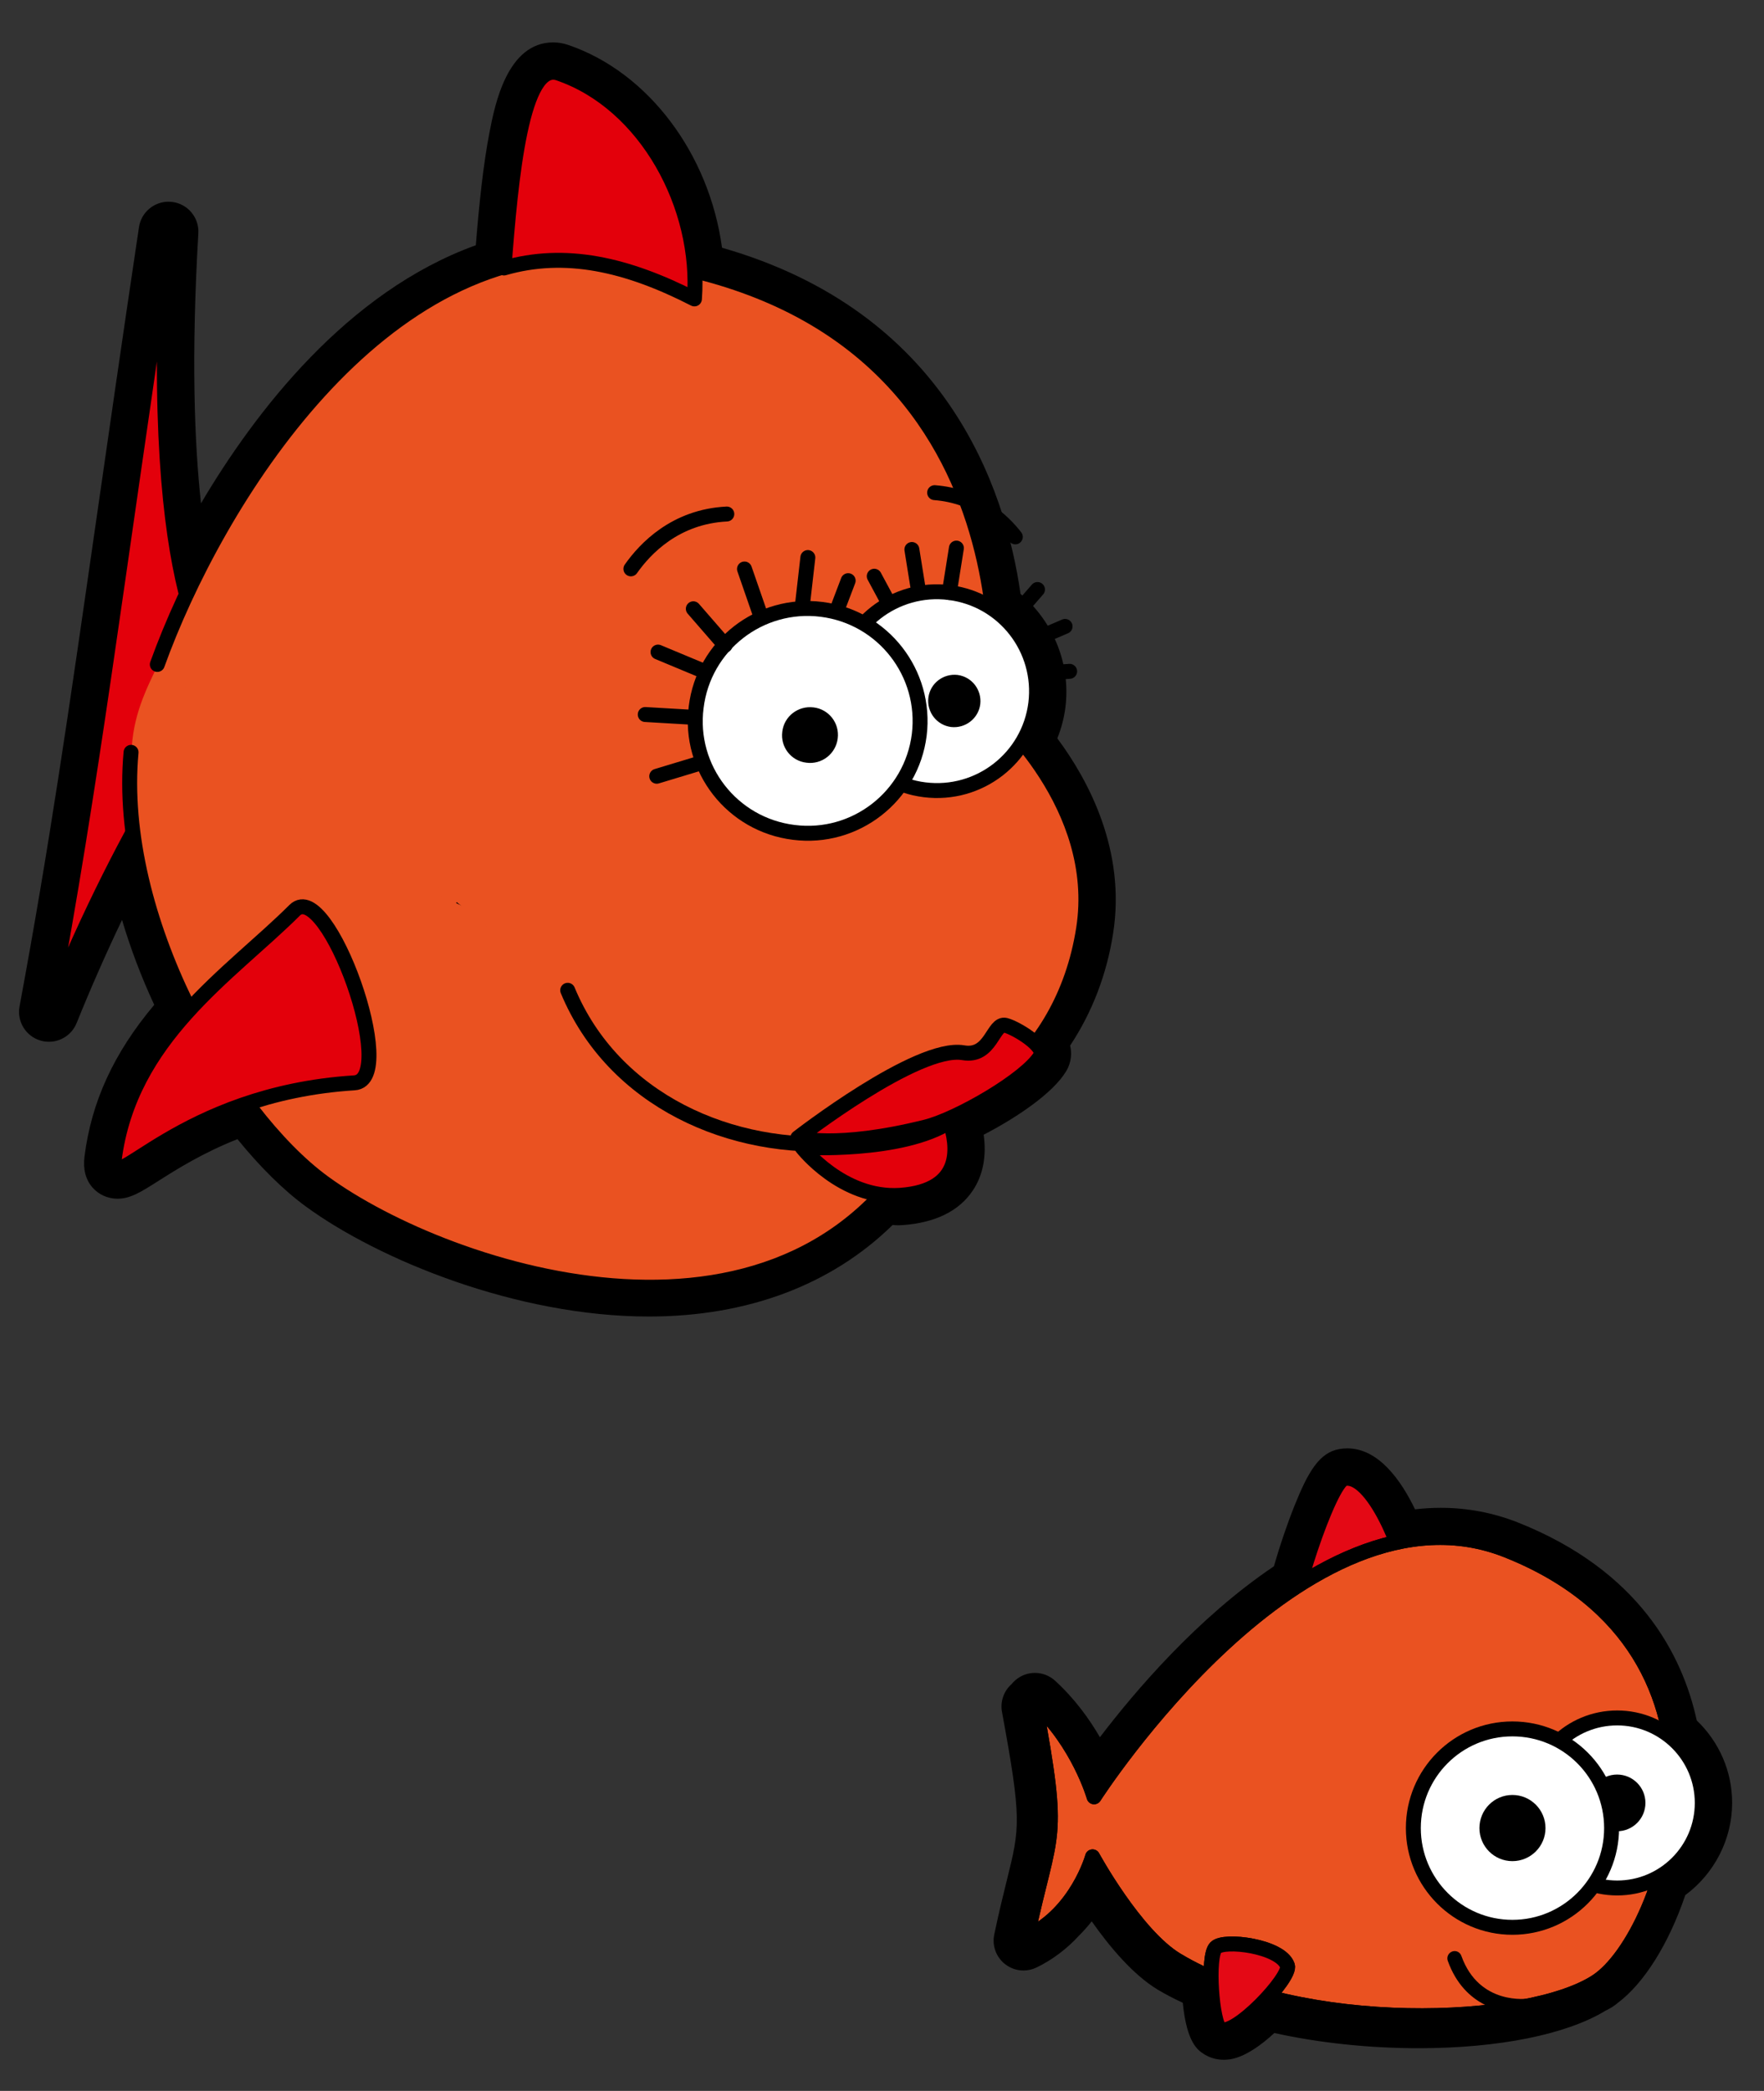 <?xml version="1.0" encoding="utf-8"?>
<!-- Generator: Adobe Illustrator 15.0.0, SVG Export Plug-In . SVG Version: 6.00 Build 0)  -->
<!DOCTYPE svg PUBLIC "-//W3C//DTD SVG 1.1//EN" "http://www.w3.org/Graphics/SVG/1.1/DTD/svg11.dtd">
<svg version="1.1" id="Ebene_1" xmlns="http://www.w3.org/2000/svg" xmlns:xlink="http://www.w3.org/1999/xlink" x="0px" y="0px"
	 width="328.595px" height="389.433px" viewBox="0 0 328.595 389.433" enable-background="new 0 0 328.595 389.433"
	 xml:space="preserve">
<rect x="0" y="0" width="328.595" height="389.433" fill="#333333" stroke="none"/>
<g>
	<g>
		<path d="M227.926,380.852c-0.744,0-1.427-0.182-2.032-0.54c-0.725-0.452-2.435-1.521-2.936-9.158
			c-2.239-0.974-4.166-1.946-5.854-2.954c-5.321-3.217-10.503-10.309-13.715-15.313c-1.076,1.825-2.514,3.825-4.403,5.702
			c-2.082,2.273-4.477,4.075-7.12,5.357c-0.386,0.188-0.801,0.279-1.214,0.279c-0.61,0-1.215-0.2-1.714-0.59
			c-0.837-0.654-1.228-1.728-1.009-2.767c0.897-4.253,1.706-7.517,2.356-10.139c2.464-9.94,2.908-11.731-0.902-32.385
			c-0.195-1.058,0.237-2.12,1.085-2.744c0.237-0.356,0.558-0.66,0.948-0.88c0.428-0.241,0.898-0.359,1.367-0.359
			c0.678,0,1.35,0.247,1.875,0.727c4.921,4.487,8.036,9.843,9.826,13.692c5.671-7.875,18.787-24.534,35.21-35.303
			c1.086-3.937,2.598-8.449,4.035-12.027c2.795-6.956,4.414-8.503,6.265-8.825c0.306-0.055,0.636-0.085,0.965-0.085
			c5.114,0,8.956,6.976,10.946,11.618c2.2-0.36,4.375-0.542,6.493-0.542c4.608,0,9.109,0.859,13.378,2.554
			c21.959,8.744,29.418,24.04,31.746,35.713c4.05,3.557,6.352,8.568,6.352,13.911c0,6.154-3.154,11.972-8.302,15.435
			c-2.859,8.835-7.412,16.316-12.009,19.676c-0.134,0.12-0.296,0.258-0.493,0.391c-0.405,0.291-0.8,0.488-1.12,0.648
			c-0.081,0.04-0.162,0.08-0.242,0.122c-6.845,4.218-19.022,6.635-33.433,6.635c-9.597,0-19.148-1.067-27.738-3.093
			C233.897,378.217,230.575,380.852,227.926,380.852z"/>
		<path d="M250.96,275.323c3.489,0,7.162,6.495,9.217,11.997c2.717-0.595,5.461-0.922,8.222-0.922c4.097,0,8.229,0.721,12.352,2.357
			c19.376,7.716,27.8,20.997,30.224,34.626c3.685,2.891,6.118,7.347,6.118,12.412c0,5.825-3.194,10.867-7.867,13.628
			c-2.771,9.064-7.228,16.259-11.305,19.237c0,0,0,0-0.02,0c-0.132,0.109-0.272,0.261-0.414,0.348
			c-0.349,0.261-0.782,0.435-1.175,0.651c-6.606,4.104-18.759,6.26-32.037,6.26c-9.504,0-19.586-1.104-28.618-3.39
			c-2.702,2.855-5.987,5.541-7.732,5.541c-0.234,0-0.441-0.049-0.615-0.151c-0.87-0.544-1.522-4.781-1.663-8.65
			c-2.555-1.043-4.967-2.173-7.118-3.457c-7.011-4.238-14.14-16.497-15.435-18.78c-0.716,1.979-2.531,6.087-6.117,9.63
			c-1.663,1.826-3.729,3.521-6.327,4.782c4.349-20.606,6.391-16.911,1.468-43.603c0.392,0.369,0.642,0.781,1.01,1.173
			c-0.129-0.651-0.217-1.217-0.346-1.869c8.128,7.412,11.02,17.52,11.02,17.52s16.443-25.497,38.299-39.43
			c2.066-7.847,6.369-19.52,8.369-19.867C250.635,275.337,250.797,275.322,250.96,275.323 M250.96,269.758
			c-0.493,0-0.989,0.045-1.474,0.132c-3.708,0.645-5.795,4.196-8.337,10.523c-1.353,3.366-2.768,7.536-3.853,11.317
			c-14.18,9.539-25.839,23.212-32.405,31.833c-1.963-3.389-4.692-7.188-8.357-10.531c-1.051-0.958-2.395-1.453-3.751-1.453
			c-0.936,0-1.877,0.235-2.732,0.718c-0.633,0.357-1.174,0.824-1.61,1.368c-1.444,1.272-2.152,3.232-1.792,5.185
			c3.701,20.063,3.333,21.548,0.938,31.21c-0.655,2.644-1.471,5.934-2.378,10.233c-0.438,2.078,0.344,4.226,2.018,5.533
			c0.998,0.78,2.208,1.181,3.428,1.181c0.826,0,1.656-0.184,2.428-0.558c2.942-1.428,5.604-3.424,7.914-5.935
			c0.875-0.872,1.661-1.769,2.365-2.663c3.334,4.74,7.695,9.941,12.293,12.721c1.408,0.841,2.95,1.648,4.669,2.446
			c0.757,7.564,2.848,8.872,4.04,9.617c0.038,0.023,0.077,0.048,0.116,0.07c1.025,0.606,2.218,0.928,3.45,0.928
			c1.064,0,4.044,0,9.452-4.981c8.406,1.855,17.636,2.83,26.898,2.83c14.85,0,27.516-2.548,34.804-6.993
			c0.037-0.02,0.076-0.038,0.113-0.057c0.362-0.181,0.895-0.446,1.47-0.855c0.272-0.187,0.495-0.369,0.659-0.512
			c4.92-3.658,9.553-11.071,12.606-20.095c5.433-4.026,8.729-10.423,8.729-17.177c0-5.834-2.378-11.32-6.593-15.355
			c-2.664-12.237-10.699-27.87-33.255-36.853c-4.603-1.827-9.45-2.752-14.411-2.752c-1.581,0-3.19,0.094-4.816,0.281
			c-2.593-5.391-6.782-11.355-12.623-11.357l0,0C250.961,269.758,250.96,269.758,250.96,269.758L250.96,269.758z"/>
	</g>
	<g>
		
			<path fill="none" stroke="#000000" stroke-width="2.782" stroke-linecap="round" stroke-linejoin="round" stroke-miterlimit="10" d="
			M297.488,369.007c12.922-8.543,30.952-61.254-16.736-80.251c-37.865-15.085-76.948,45.907-76.948,45.907
			s-2.892-10.107-11.02-17.52c4.934,26.649,2.912,22.953-1.457,43.56c9.303-4.413,12.194-14.867,12.194-14.867
			s7.944,14.585,15.683,19.236C242.146,378.919,284.718,377.483,297.488,369.007z"/>
		
			<path fill="none" stroke="#000000" stroke-width="2.782" stroke-linecap="round" stroke-linejoin="round" stroke-miterlimit="10" d="
			M227.312,377.918c-1.555-0.956-2.489-13.52-0.848-15.171c1.521-1.609,12.041-0.305,13.347,3.347
			C240.593,368.225,229.941,379.506,227.312,377.918z"/>
		
			<path fill="#E40915" stroke="#000000" stroke-width="2.782" stroke-linecap="round" stroke-linejoin="round" stroke-miterlimit="10" d="
			M250.472,275.366c5.803-1.022,12.292,16.976,11.313,19.258c-0.934,2.108-18.313,10.368-20.715,7.521
			C239.669,300.516,247.56,275.865,250.472,275.366z"/>
		
			<path fill="#EA5221" stroke="#000000" stroke-width="2.782" stroke-linecap="round" stroke-linejoin="round" stroke-miterlimit="10" d="
			M297.488,369.007c12.922-8.543,30.952-61.254-16.736-80.251c-37.865-15.085-76.948,45.907-76.948,45.907
			s-2.892-10.107-11.02-17.52c4.934,26.649,2.912,22.953-1.457,43.56c9.303-4.413,12.194-14.867,12.194-14.867
			s7.944,14.585,15.683,19.236C242.146,378.919,284.718,377.483,297.488,369.007z"/>
		
			<path fill="none" stroke="#000000" stroke-width="2.782" stroke-linecap="round" stroke-linejoin="round" stroke-miterlimit="10" d="
			M297.488,369.007c12.922-8.543,30.952-61.254-16.736-80.251c-37.865-15.085-76.948,45.907-76.948,45.907
			s-2.892-10.107-11.02-17.52c4.934,26.649,2.912,22.953-1.457,43.56c9.303-4.413,12.194-14.867,12.194-14.867
			s7.944,14.585,15.683,19.236C242.146,378.919,284.718,377.483,297.488,369.007z"/>
		
			<path fill="none" stroke="#000000" stroke-width="2.782" stroke-linecap="round" stroke-linejoin="round" stroke-miterlimit="10" d="
			M227.312,377.918c-1.555-0.956-2.489-13.52-0.848-15.171c1.521-1.609,12.041-0.305,13.347,3.347
			C240.593,368.225,229.941,379.506,227.312,377.918z"/>
		<path d="M283.631,375.006c-3.358,0-10.803-1.064-13.943-9.803c-0.25-0.718,0.119-1.479,0.837-1.739
			c0.695-0.239,1.466,0.108,1.705,0.848c3.337,9.26,12.282,7.956,12.674,7.912c0.728-0.13,1.433,0.392,1.554,1.108
			c0.109,0.738-0.381,1.435-1.12,1.564C285.305,374.896,284.641,375.006,283.631,375.006z"/>
		
			<path fill="#FFFFFF" stroke="#000000" stroke-width="2.782" stroke-linecap="round" stroke-linejoin="round" stroke-miterlimit="10" d="
			M317.094,335.794c0,8.759-7.118,15.845-15.846,15.845c-8.76,0-15.867-7.086-15.867-15.845c0-8.738,7.107-15.825,15.867-15.825
			C309.976,319.969,317.094,327.056,317.094,335.794z"/>
		<path d="M306.508,335.794c0,2.912-2.357,5.281-5.28,5.281c-2.913,0-5.271-2.369-5.271-5.281c0-2.913,2.358-5.282,5.271-5.282
			C304.15,330.512,306.508,332.881,306.508,335.794z"/>
		
			<path fill="#FFFFFF" stroke="#000000" stroke-width="2.782" stroke-linecap="round" stroke-linejoin="round" stroke-miterlimit="10" d="
			M300.205,340.488c0,10.173-8.271,18.476-18.476,18.476c-10.194,0-18.454-8.303-18.454-18.476c0-10.216,8.26-18.477,18.454-18.477
			C291.934,322.012,300.205,330.272,300.205,340.488z"/>
		<path d="M287.892,340.488c0,3.391-2.761,6.151-6.163,6.151s-6.141-2.761-6.141-6.151c0-3.413,2.738-6.174,6.141-6.174
			S287.892,337.075,287.892,340.488z"/>
		
			<path fill="#E40915" stroke="#000000" stroke-width="2.782" stroke-linecap="round" stroke-linejoin="round" stroke-miterlimit="10" d="
			M227.312,377.918c-1.555-0.956-2.489-13.52-0.848-15.171c1.521-1.609,12.041-0.305,13.347,3.347
			C240.593,368.225,229.941,379.506,227.312,377.918z"/>
	</g>
</g>
<g>
	<g>
		<path d="M120.852,242.42c-23.982,0-49.056-10.331-62.203-19.931c-4.353-3.173-8.997-7.869-13.506-13.648
			c-7.833,2.856-13.394,6.387-17.165,8.781c-2.995,1.901-4.498,2.855-6.1,2.855c-0.999,0-1.9-0.398-2.539-1.121
			c-1.011-1.146-0.963-2.597-0.839-3.589c1.272-10.143,5.58-19.138,13.518-28.176c-3.833-7.936-6.701-16.158-8.462-24.213
			c-4.222,8.302-8.199,17.059-11.866,26.128c-0.435,1.074-1.471,1.74-2.579,1.74c-0.258,0-0.521-0.036-0.78-0.112
			c-1.372-0.4-2.217-1.775-1.956-3.18c5.599-30.112,9.188-55.081,14.154-89.64c2.285-15.895,4.874-33.911,8.109-55.593
			c0.206-1.375,1.388-2.372,2.749-2.372c0.096,0,0.192,0.005,0.29,0.015c1.48,0.154,2.578,1.445,2.49,2.93
			c-1.693,28.893-0.317,47.438,1.658,59.034c9.158-17.316,27.783-45.53,55.438-54.619c1.892-24.034,4.423-37.031,11.794-37.031
			c0.63,0,1.27,0.109,1.901,0.326c14.443,4.924,25.323,20.092,26.989,37.317c42.225,11.24,52.973,44.13,55.547,63.762
			c5.99,4.621,9.119,11.89,8.214,19.268c-0.289,2.268-0.947,4.46-1.962,6.546c6.517,8.26,13.181,20.733,10.851,35.542
			c-1.21,7.715-4.02,14.741-8.36,20.915c0.82,1.602,0.498,2.873-0.028,3.742c-2.229,3.729-9.725,8.633-16.1,11.717
			c0.792,3.148,0.999,7.05-1.182,10.334c-2.072,3.12-5.798,4.89-11.076,5.26c-0.17,0.013-0.344,0.019-0.517,0.019
			c-0.766,0-1.444-0.121-2.024-0.249C154.252,236.621,139.304,242.42,120.852,242.42z"/>
		<path d="M103.058,13.462c0.321,0,0.654,0.057,0.999,0.175c14.791,5.042,24.43,21.236,25.267,36.887
			c42.192,10.324,53.103,42.212,55.559,63.101c5.532,3.782,8.934,10.303,8.064,17.389c-0.337,2.652-1.238,5.042-2.533,7.195
			c5.74,6.868,13.835,19.541,11.434,34.8c-1.336,8.521-4.618,15.563-9.063,21.346c0.837,0.848,1.424,1.674,1.043,2.304
			c-2.522,4.217-14.53,11.194-20.682,12.977c-0.271,0.543-0.609,0.956-0.892,1.457c1.707-0.588,3.326-1.261,4.695-2.152
			c1.446,4.239,2.804,12.846-9.292,13.693c-0.109,0.008-0.216,0.012-0.322,0.012c-1.064,0-1.973-0.372-2.981-0.511
			c-11.727,12.837-27.488,17.504-43.501,17.504c-23.763,0-48.077-10.279-60.563-19.396c-4.651-3.391-9.532-8.521-14.162-14.693
			c-14.345,4.801-22.06,12.146-24.25,12.146c-0.556,0-0.756-0.474-0.617-1.583c1.478-11.781,7.228-20.606,14.085-28.062
			c-5.206-10.347-9.021-21.845-10.444-33.213c-4.76,8.759-10.238,19.889-15.792,33.626c8.151-43.843,11.912-75.838,22.28-145.331
			c-2.098,35.801,0.413,56.167,3.358,67.58c11.281-24.02,31.877-52.907,59.145-60.906C95.102,33.829,97.003,13.462,103.058,13.462
			 M85.765,168.574l-0.697-0.543l-0.097,0.174L85.765,168.574 M103.058,7.897c-8.606,0-10.887,11.688-11.861,16.68
			c-1.2,6.152-1.958,13.638-2.563,21.099c-23.983,8.669-41.103,30.999-51.191,48.07c-1.257-11.423-1.826-27.616-0.497-50.287
			c0.174-2.971-2.021-5.554-4.981-5.86c-0.194-0.021-0.388-0.03-0.58-0.03c-2.723,0-5.087,1.994-5.498,4.744
			c-3.236,21.689-5.826,39.709-8.111,55.608c-4.962,34.526-8.548,59.471-14.136,89.527c-0.522,2.81,1.168,5.558,3.912,6.359
			c0.519,0.151,1.043,0.224,1.56,0.224c2.216,0,4.29-1.332,5.158-3.48c2.666-6.592,5.496-13.016,8.464-19.217
			c1.57,5.302,3.581,10.614,5.997,15.817c-7.56,9.011-11.712,18.077-12.991,28.271c-0.295,2.362,0.214,4.306,1.514,5.778
			c1.157,1.31,2.842,2.062,4.625,2.062c2.41,0,4.36-1.238,7.591-3.289c3.357-2.132,8.173-5.189,14.763-7.807
			c4.266,5.249,8.636,9.555,12.779,12.575c13.497,9.854,39.235,20.464,63.84,20.464c18.395,0,34.026-5.883,45.42-17.049
			c0.333,0.034,0.688,0.055,1.063,0.055c0.239,0,0.48-0.009,0.727-0.026c6.168-0.433,10.609-2.618,13.184-6.496
			c1.877-2.827,2.55-6.405,1.992-10.344c6.126-3.174,12.916-7.731,15.366-11.829c0.504-0.833,1.266-2.563,0.735-4.768
			c4.119-6.227,6.808-13.231,8.007-20.875c2.44-15.503-4.625-28.599-10.39-36.35c0.752-1.873,1.258-3.814,1.511-5.805
			c0.982-8.001-2.191-15.862-8.365-21.1c-2.881-20.161-14.111-52.597-55.607-64.477c-2.371-17.487-13.727-32.684-28.642-37.769
			C104.939,8.058,103.996,7.897,103.058,7.897L103.058,7.897z"/>
	</g>
	<g>
		
			<path fill="#E3000B" stroke="#000000" stroke-width="2.782" stroke-linecap="round" stroke-linejoin="round" stroke-miterlimit="10" d="
			M40.78,124.363c0,0-13.487-11.216-9.39-81.23C21.022,112.625,17.262,144.621,9.11,188.463
			c15.509-38.322,30.541-57.188,30.541-57.188L40.78,124.363z"/>
		<path fill="#EA5221" d="M29.803,123.037c-2.662,5.499-5.13,10.303-5.314,17.389c5.879,13.977,56.309,35.148,56.309,35.148
			l8.987-15.868C89.785,159.706,44.02,123.428,29.803,123.037z"/>
		
			<path fill="#EA5221" stroke="#000000" stroke-width="2.782" stroke-linecap="round" stroke-linejoin="round" stroke-miterlimit="10" d="
			M24.413,140.122c-2.836,30.626,18.26,67.274,35.876,80.121c23.302,17.02,87.913,38.278,113.117-11.021"/>
		
			<path fill="#EA5221" stroke="#000000" stroke-width="2.782" stroke-linecap="round" stroke-linejoin="round" stroke-miterlimit="10" d="
			M29.304,123.753C40.14,93.692,70.722,43.59,113.542,47.807c81.719,7.999,71.633,84.815,71.633,84.815s20.281,17.433,16.672,40.387
			c-7.826,49.95-79.022,52.603-96.098,11.433"/>
		<g>
			
				<path fill="#FFFFFF" stroke="#000000" stroke-width="2.782" stroke-linecap="round" stroke-linejoin="round" stroke-miterlimit="10" d="
				M156.179,126.449c-1.282,10.15,5.924,19.41,16.063,20.649c10.161,1.261,19.422-5.912,20.704-16.084
				c1.24-10.129-5.933-19.389-16.107-20.65C166.688,109.082,157.441,116.276,156.179,126.449z"/>
			
				<path fill="#FFFFFF" stroke="#000000" stroke-width="2.782" stroke-linecap="round" stroke-linejoin="round" stroke-miterlimit="10" d="
				M129.683,131.709c-1.468,11.412,6.663,21.91,18.182,23.323c11.456,1.457,21.922-6.694,23.368-18.15
				c1.413-11.498-6.728-21.954-18.206-23.388C141.562,112.06,131.085,120.189,129.683,131.709z"/>
			<path d="M145.724,136.274c-0.381,2.847,1.63,5.455,4.511,5.782c2.857,0.369,5.455-1.652,5.814-4.521
				c0.368-2.848-1.663-5.456-4.511-5.782C148.68,131.405,146.062,133.405,145.724,136.274z"/>
			<path d="M172.937,129.927c-0.335,2.695,1.556,5.13,4.218,5.478c2.675,0.304,5.109-1.586,5.446-4.238
				c0.314-2.674-1.555-5.108-4.228-5.457C175.698,125.406,173.274,127.275,172.937,129.927z"/>
			
				<path fill="none" stroke="#000000" stroke-width="2.782" stroke-linecap="round" stroke-linejoin="round" stroke-miterlimit="10" d="
				M135.388,95.736c-9.574,0.479-15.193,6.413-17.867,10.216"/>
			
				<line fill="none" stroke="#000000" stroke-width="2.782" stroke-linecap="round" stroke-linejoin="round" stroke-miterlimit="10" x1="130.824" y1="142.012" x2="122.336" y2="144.578"/>
			
				<line fill="none" stroke="#000000" stroke-width="2.782" stroke-linecap="round" stroke-linejoin="round" stroke-miterlimit="10" x1="128.736" y1="133.579" x2="120.194" y2="133.079"/>
			
				<line fill="none" stroke="#000000" stroke-width="2.782" stroke-linecap="round" stroke-linejoin="round" stroke-miterlimit="10" x1="130.607" y1="124.797" x2="122.575" y2="121.45"/>
			
				<line fill="none" stroke="#000000" stroke-width="2.782" stroke-linecap="round" stroke-linejoin="round" stroke-miterlimit="10" x1="135.062" y1="120.189" x2="129.15" y2="113.385"/>
			
				<line fill="none" stroke="#000000" stroke-width="2.782" stroke-linecap="round" stroke-linejoin="round" stroke-miterlimit="10" x1="141.768" y1="114.886" x2="138.681" y2="105.974"/>
			
				<line fill="none" stroke="#000000" stroke-width="2.782" stroke-linecap="round" stroke-linejoin="round" stroke-miterlimit="10" x1="149.42" y1="113.168" x2="150.485" y2="103.843"/>
			
				<line fill="none" stroke="#000000" stroke-width="2.782" stroke-linecap="round" stroke-linejoin="round" stroke-miterlimit="10" x1="155.929" y1="113.582" x2="157.995" y2="108.147"/>
			
				<line fill="none" stroke="#000000" stroke-width="2.782" stroke-linecap="round" stroke-linejoin="round" stroke-miterlimit="10" x1="165.473" y1="112.19" x2="162.853" y2="107.321"/>
			
				<line fill="none" stroke="#000000" stroke-width="2.782" stroke-linecap="round" stroke-linejoin="round" stroke-miterlimit="10" x1="171.123" y1="110.19" x2="169.863" y2="102.343"/>
			
				<line fill="none" stroke="#000000" stroke-width="2.782" stroke-linecap="round" stroke-linejoin="round" stroke-miterlimit="10" x1="176.839" y1="110.364" x2="178.156" y2="102.083"/>
			
				<line fill="none" stroke="#000000" stroke-width="2.782" stroke-linecap="round" stroke-linejoin="round" stroke-miterlimit="10" x1="188.838" y1="114.886" x2="193.262" y2="109.799"/>
			
				<line fill="none" stroke="#000000" stroke-width="2.782" stroke-linecap="round" stroke-linejoin="round" stroke-miterlimit="10" x1="192.817" y1="119.059" x2="198.402" y2="116.668"/>
			
				<line fill="none" stroke="#000000" stroke-width="2.782" stroke-linecap="round" stroke-linejoin="round" stroke-miterlimit="10" x1="195.599" y1="125.275" x2="199.25" y2="125.036"/>
			
				<path fill="none" stroke="#000000" stroke-width="2.782" stroke-linecap="round" stroke-linejoin="round" stroke-miterlimit="10" d="
				M174.101,91.758c7.924,0.608,12.716,5.26,15.031,8.237"/>
		</g>
		
			<path fill="#E3000B" stroke="#000000" stroke-width="2.782" stroke-linecap="round" stroke-linejoin="round" stroke-miterlimit="10" d="
			M148.614,211.917c0,0,22.27-17.302,30.812-15.846c5.228,0.914,5.532-5.673,7.88-5.108c2.021,0.521,7.596,3.935,6.521,5.695
			c-2.609,4.369-15.499,11.803-21.412,13.259C155.603,214.091,148.614,211.917,148.614,211.917z"/>
		
			<path fill="#E3000B" stroke="#000000" stroke-width="2.782" stroke-linecap="round" stroke-linejoin="round" stroke-miterlimit="10" d="
			M149.409,213.699c0,0,7.434,9.63,18.248,8.934c12.096-0.848,10.738-9.454,9.292-13.693
			C167.885,214.786,149.409,213.699,149.409,213.699z"/>
		
			<path fill="#E3000B" stroke="#000000" stroke-width="2.782" stroke-linecap="round" stroke-linejoin="round" stroke-miterlimit="10" d="
			M54.897,169.531c-11.964,11.934-30.778,23.78-33.637,46.582c-0.901,7.194,12.281-12.39,44.755-14.433
			C74.503,201.136,60.942,163.553,54.897,169.531z"/>
		
			<path fill="#E3000B" stroke="#000000" stroke-width="2.782" stroke-linecap="round" stroke-linejoin="round" stroke-miterlimit="10" d="
			M129.356,55.676c1.304-17.085-8.88-36.431-25.3-42.039c-6.859-2.348-8.902,19.432-10.174,36.277
			C105.261,46.633,116.728,49.198,129.356,55.676z"/>
	</g>
</g>
</svg>
